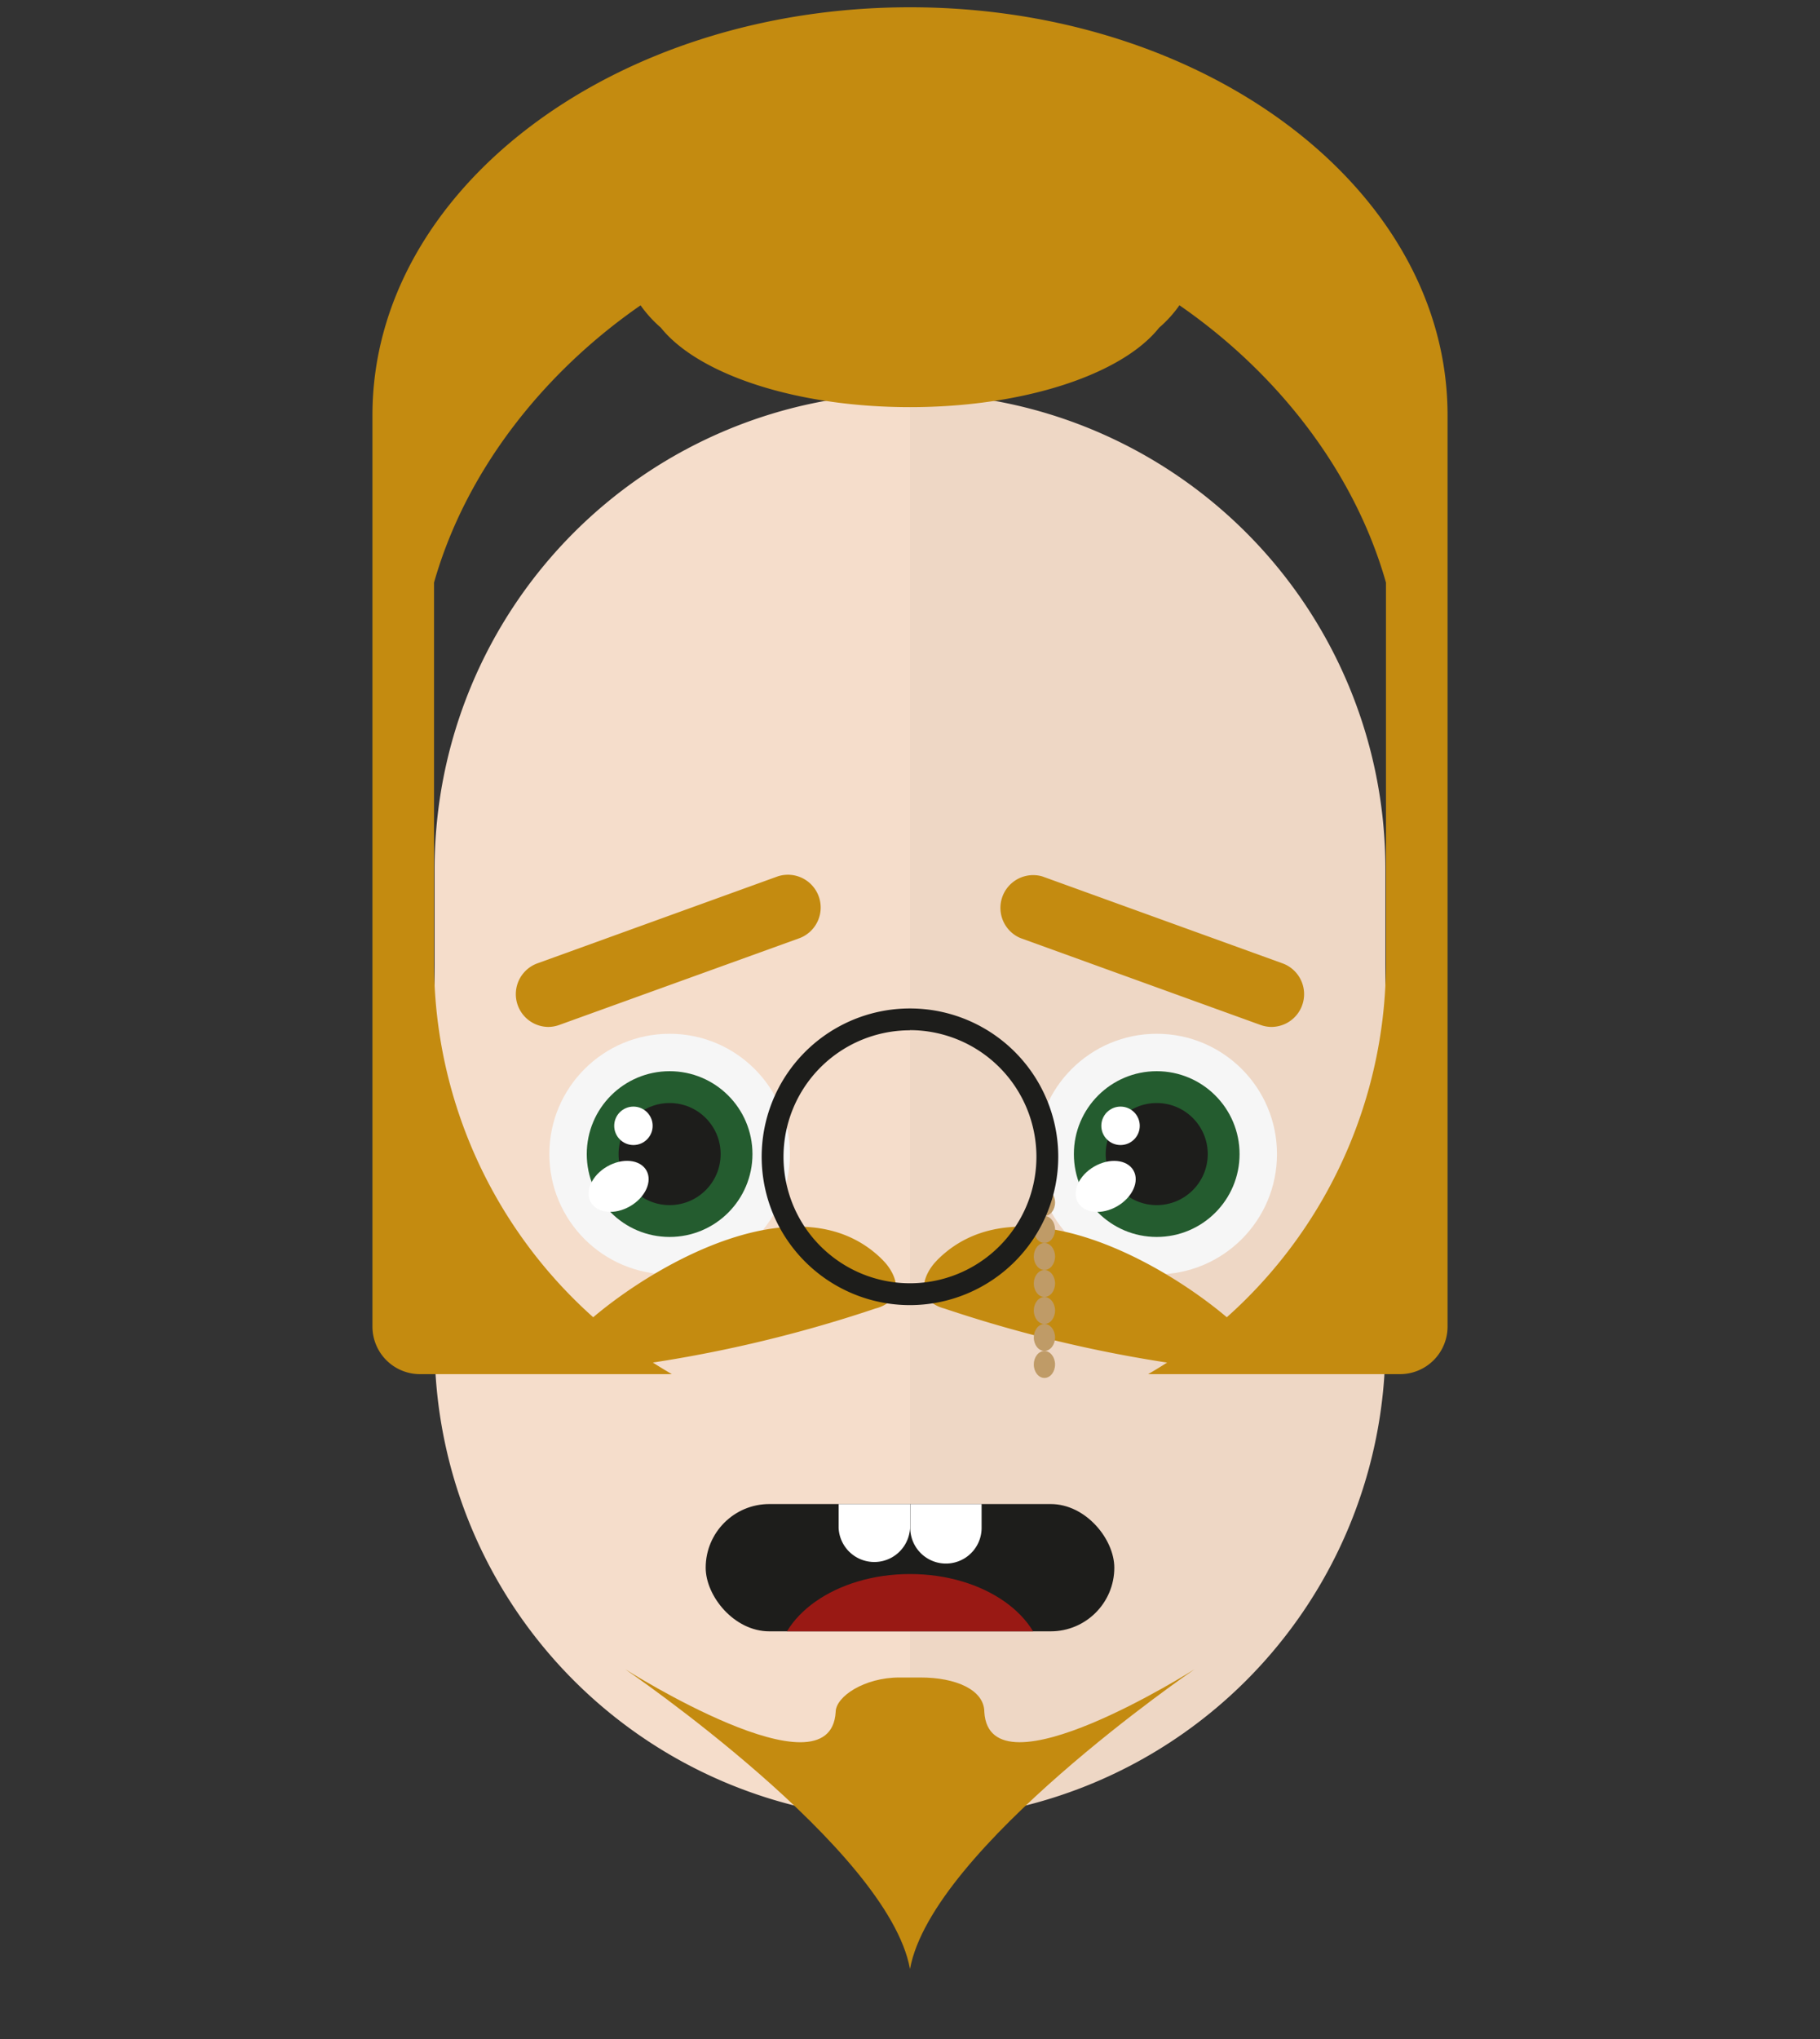 <svg id="svgBuilder" class="avatar-frame p-2 p-md-5 bg-white " xmlns="http://www.w3.org/2000/svg" viewBox="0 0 250 280" style="opacity: 1;">
  <rect x="0" y="0" width="250" height="280" fill="#333333" stroke="none"/>
  <defs>
    <clipPath id="b9b980b5-38c2-4c2c-b5a3-0250ab56908c" transform="translate(-59.5 -53.5)">
      <rect width="250" height="250" style="fill: none"></rect>
    </clipPath>
  </defs>
  <g id="ae1cd98a-2feb-47b9-a86d-6e1f11f5716f" data-name="SKIN" style="transform: translate(59.7px, 54px);">
    <g style="clip-path: url(#b9b980b5-38c2-4c2c-b5a3-0250ab56908c)">
      <g>
        <path class="first-color" d="M124.8,53.5a65.32,65.32,0,0,0-65.3,65.3v65.3a65.3,65.3,0,1,0,130.6,0V118.8A65.32,65.32,0,0,0,124.8,53.5Z" transform="translate(-59.5 -53.5)" style="fill: rgb(245, 221, 203);"></path>
        <path d="M124.8,53.5v196a65.32,65.32,0,0,0,65.3-65.3V118.9A65.34,65.34,0,0,0,124.8,53.5Z" transform="translate(-59.5 -53.5)" style="fill: #010202;opacity: 0.03;isolation: isolate"></path>
      </g>
    </g>
  </g>

  <g id="e105be83-8559-400f-bf61-5392af1449a1" data-name="EYES" style="transform: translate(70.82px, 120.08px);">
    <g id="af3b62d7-ccb8-4bde-9594-87bd03a3838c" data-name="Calque 1">
      <circle cx="88.07" cy="38.4" r="16.52" style="fill:#f6f6f6"></circle>
      <circle cx="88.07" cy="38.4" r="11.38" style="fill:#245c2f" class="first-color"></circle>
      <circle cx="88.07" cy="38.4" r="7.01" style="fill:#1d1d1b"></circle>
      <ellipse cx="81.06" cy="42.84" rx="4.4" ry="3.15" transform="translate(-10.56 46.27) rotate(-30)" style="fill:#fff"></ellipse>
      <circle cx="83.1" cy="34.52" r="2.64" style="fill:#fff"></circle>
      <circle cx="21.16" cy="38.4" r="16.52" style="fill:#f6f6f6"></circle>
      <circle cx="21.16" cy="38.4" r="11.38" style="fill:#245c2f" class="first-color"></circle>
      <circle cx="21.16" cy="38.4" r="7.01" style="fill:#1d1d1b"></circle>
      <ellipse cx="14.15" cy="42.84" rx="4.4" ry="3.15" transform="translate(-19.52 12.81) rotate(-30)" style="fill:#fff"></ellipse>
      <circle cx="16.19" cy="34.52" r="2.64" style="fill:#fff"></circle>
      <path d="M4.5,20.94A4.5,4.5,0,0,1,3,12.21L36,.27a4.5,4.5,0,0,1,3.06,8.46L6,20.67A4.53,4.53,0,0,1,4.5,20.94Z" style="fill: rgb(196, 139, 16);" class="color-eyebrows"></path>
      <path d="M103.86,20.94a4.53,4.53,0,0,1-1.53-.27l-33-11.94A4.5,4.5,0,0,1,72.35.27l33,11.94a4.5,4.5,0,0,1-1.53,8.73Z" style="fill: rgb(196, 139, 16);" class="color-eyebrows"></path>
    </g>
  </g>

  <defs>
    <clipPath id="e42f47cd-8928-4e79-a632-f95f7e147aac" transform="translate(0 6.54)">
      <rect id="ae647748-4c6f-4a2e-8c0f-048a66d7f9bb" data-name="SVGID" width="56.13" height="17.48" rx="8.74" style="fill:none"></rect>
    </clipPath>
  </defs>
  <g id="fd71eb00-f8c7-4db2-865b-d4cc9b7fd9f4" data-name="MOUTH" style="transform: translate(96.935px, 200px);">
    <g id="ad038bb8-5edf-4a4d-abbe-94efefe836ae" data-name="Calque 1" style="transform: translateY(-3px);">
      <g style="clip-path:url(#e42f47cd-8928-4e79-a632-f95f7e147aac)">
        <rect y="6.54" width="56.13" height="17.48" rx="8.74" style="fill:#1d1d1b"></rect>
        <ellipse cx="28.07" cy="29.02" rx="18.34" ry="12.87" style="fill:#991914"></ellipse>
        <path d="M23.16-6.54a4.9,4.9,0,0,0-4.9,4.9V3.27a4.91,4.91,0,0,0,9.81,0V-1.64A4.9,4.9,0,0,0,23.16-6.54Z" transform="translate(0 6.54)" style="fill:#fff"></path>
        <path d="M33-6.54a4.9,4.9,0,0,0-4.9,4.9V3.27a4.9,4.9,0,0,0,9.8,0V-1.64A4.9,4.9,0,0,0,33-6.54Z" transform="translate(0 6.54)" style="fill:#fff"></path>
      </g>
    </g>
  </g>

  <g id="b60140f7-dac6-4748-9d3f-abffed84bbed" data-name="Calque 2" style="transform: translate(79.1px, 168.448px);">
    <g id="a6e9e996-5780-4729-83dd-ac438637721a" data-name="Calque 1" style="transform: translateY(8px);">
      <path d="M56.11,66.66c0-3.07-3.94-4.75-8.75-4.75H44.44c-4.81,0-8.75,2.62-8.75,4.75-.74,12-28.92-5.89-28.92-5.89S42.9,85.39,45.9,101.94h0C48.9,85.39,85,60.77,85,60.77S56.85,78.65,56.11,66.66Z" class="first-color" style="fill: rgb(196, 139, 16);"></path>
      <path d="M41.9,4.33C31-6.14,11.56,4.7,2.43,12.4,1.13,13.5-.24,15,0,16.64a3.52,3.52,0,0,0,2.66,2.59,9.89,9.89,0,0,0,3.91,0,182.69,182.69,0,0,0,34.61-8A4.77,4.77,0,0,0,43.4,10c1.29-1.52.25-3.89-1.15-5.31C42.14,4.56,42,4.44,41.9,4.33Z" class="first-color" style="fill: rgb(196, 139, 16); transform: translateY(12px);"></path>
      <path d="M49.9,4.33C60.79-6.14,80.24,4.7,89.37,12.4c1.3,1.1,2.67,2.56,2.4,4.24a3.52,3.52,0,0,1-2.66,2.59,9.89,9.89,0,0,1-3.91,0,182.69,182.69,0,0,1-34.61-8A4.77,4.77,0,0,1,48.4,10c-1.29-1.52-.25-3.89,1.15-5.31C49.66,4.56,49.78,4.44,49.9,4.33Z" class="first-color" style="fill: rgb(196, 139, 16); transform: translateY(12px);"></path>
    </g>
  </g>

  <defs>
    <clipPath id="f43119d4-ddf7-43ed-a184-44d69b27fe02" transform="translate(-138.19 -139.24)">
      <rect id="b0a200ee-1c8b-4833-9b67-01c34144e3c6" data-name="SVGID" width="250" height="250" style="fill:none"></rect>
    </clipPath>
  </defs>
  <g style="clip-path: url(&quot;#f43119d4-ddf7-43ed-a184-44d69b27fe02&quot;); transform: translate(104.635px, 138.463px);">
    <g style="transform: translateX(33px);">
      <ellipse cx="38.83" cy="26.67" rx="1.46" ry="1.85" style="fill:#bf9b67"></ellipse>
      <ellipse cx="38.83" cy="30.37" rx="1.46" ry="1.85" style="fill:#bf9b67"></ellipse>
      <ellipse cx="38.83" cy="34.08" rx="1.46" ry="1.85" style="fill:#bf9b67"></ellipse>
      <ellipse cx="38.83" cy="37.79" rx="1.46" ry="1.85" style="fill:#bf9b67"></ellipse>
      <ellipse cx="38.83" cy="41.5" rx="1.46" ry="1.85" style="fill:#bf9b67"></ellipse>
      <ellipse cx="38.83" cy="45.2" rx="1.46" ry="1.85" style="fill:#bf9b67"></ellipse>
      <ellipse cx="38.83" cy="48.91" rx="1.46" ry="1.85" style="fill:#bf9b67"></ellipse>
      <path d="M158.56,180a20.37,20.37,0,1,1,20.36-20.37A20.4,20.4,0,0,1,158.56,180Zm0-37.74a17.37,17.37,0,1,0,17.36,17.37A17.39,17.39,0,0,0,158.56,142.24Z" transform="translate(-138.19 -139.24)" style="fill:#1d1d1b"></path>
    </g>
  </g>

  <g id="ad5fb038-53bd-4982-8999-873b732b6b54" data-name="Calque 2" style="transform: translate(51.16px, 1px);">
    <g id="bb04a177-9f74-4306-a3a5-2983f6682f7d" data-name="Calque 1" style="transform: translateY(52px);">
      <path d="M73.84,0C33.06,0,0,25.09,0,56V181.17a6.53,6.53,0,0,0,6.52,6.53H41.13A65.36,65.36,0,0,1,8.46,131.1V79C12.89,63.41,23.72,50,36.83,40.93A17.29,17.29,0,0,0,39.62,44c5.1,6.37,18.49,10.91,34.22,10.91S103,50.38,108.06,44a16.55,16.55,0,0,0,2.79-3.08C124,50,134.79,63.41,139.22,79V131.1a65.34,65.34,0,0,1-32.67,56.6h34.61a6.53,6.53,0,0,0,6.52-6.53V56C147.68,25.09,114.62,0,73.84,0Z" class="first-color" style="fill: rgb(196, 139, 16);"></path>
    </g>
  </g>
</svg>